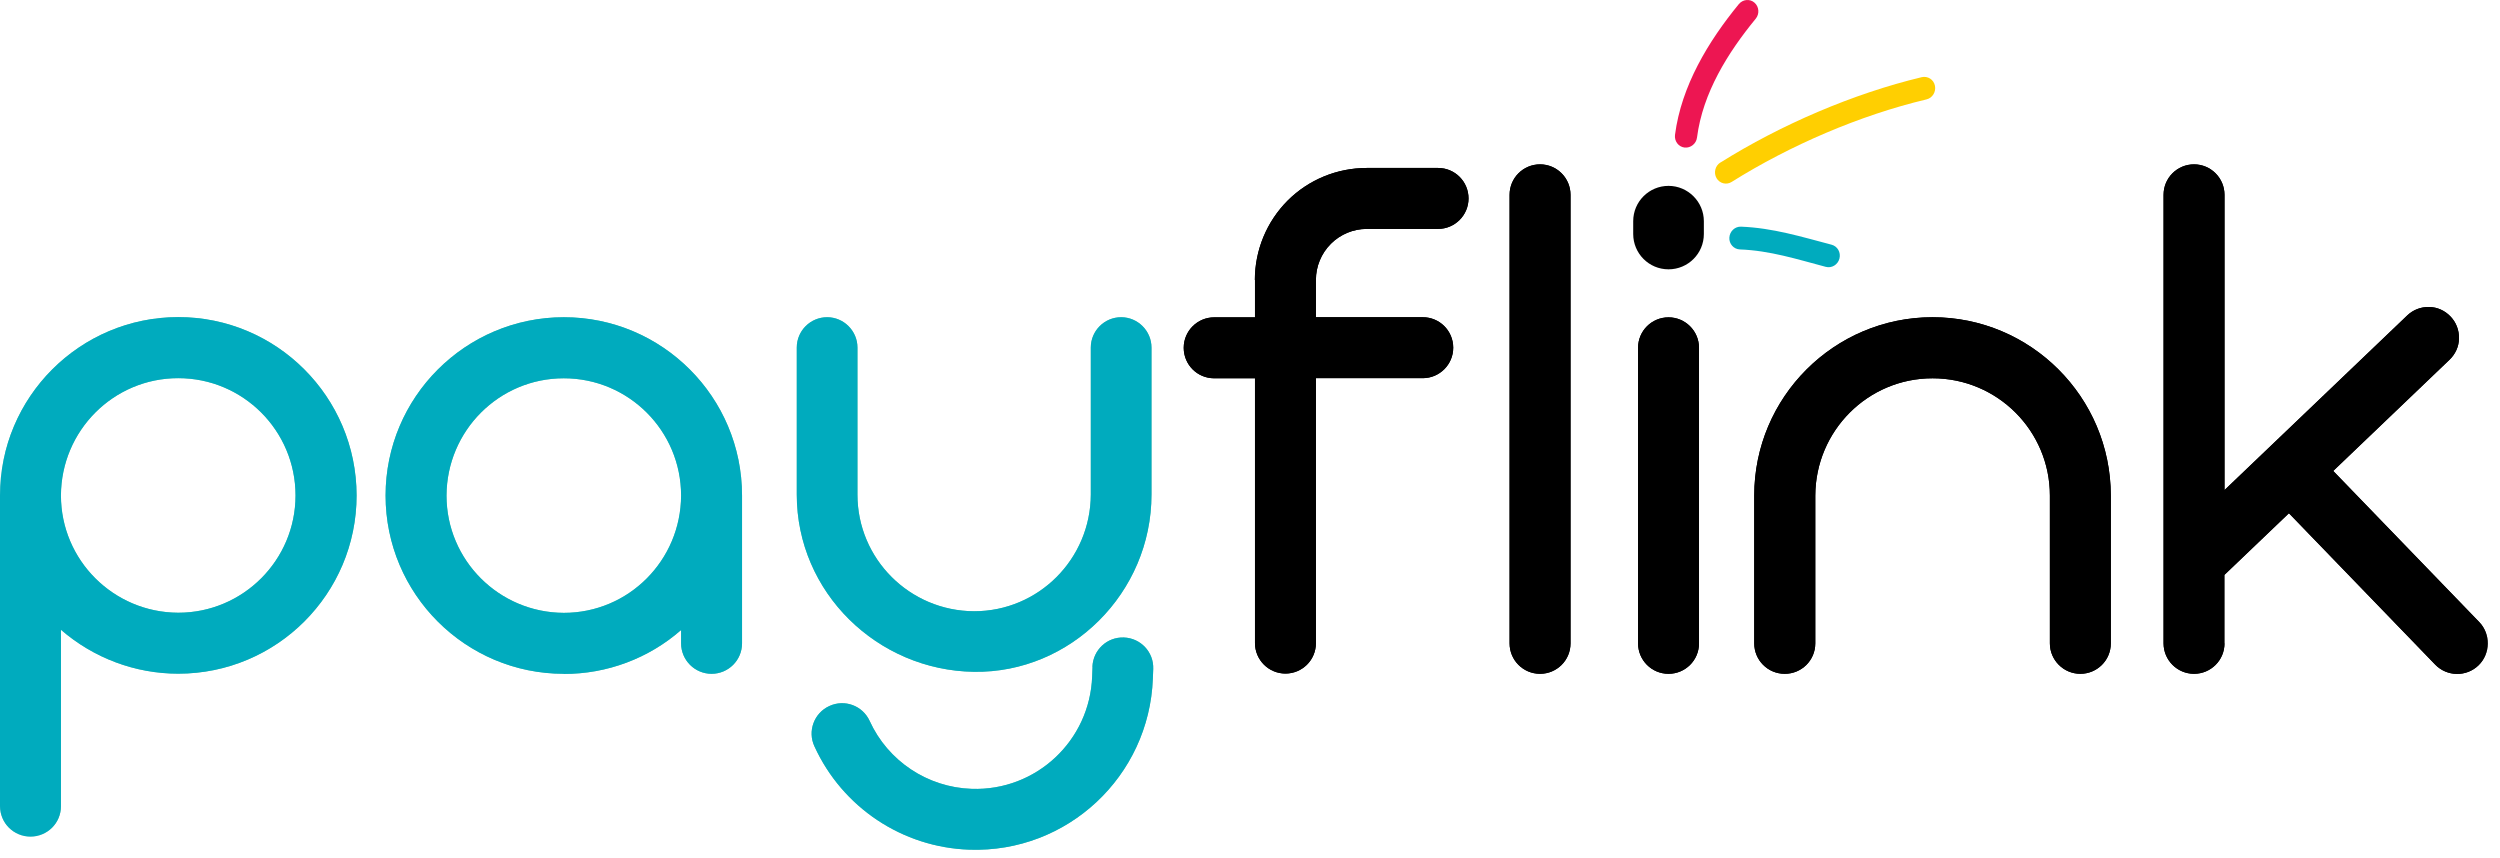 <svg width="201" height="69" viewBox="0 0 201 69" fill="none" xmlns="http://www.w3.org/2000/svg">
<mask id="mask0_144_391" style="mask-type:alpha" maskUnits="userSpaceOnUse" x="0" y="6" width="200" height="62">
<path d="M200 6.294H0V67.274H200V6.294Z" fill="white"/>
</mask>
<g mask="url(#mask0_144_391)">
<path d="M14.33 25.494C22.24 25.494 28.66 31.914 28.67 39.834C28.67 47.744 22.25 54.164 14.33 54.164C10.86 54.164 7.52 52.904 4.9 50.634V64.814C4.9 66.174 3.8 67.264 2.45 67.264C1.1 67.264 0 66.164 0 64.814V39.834C0 31.924 6.42 25.504 14.33 25.494ZM23.76 39.834C23.76 34.624 19.54 30.404 14.33 30.404C9.12 30.404 4.92 34.624 4.9 39.834C4.9 45.034 9.12 49.244 14.33 49.264C19.53 49.264 23.76 45.044 23.76 39.834Z" fill="#72C8B0"/>
<path d="M45.33 54.174C37.42 54.174 31 47.754 31 39.844C31 31.934 37.42 25.514 45.33 25.504C53.24 25.504 59.66 31.924 59.66 39.844V51.724C59.66 53.084 58.56 54.174 57.21 54.174C55.86 54.174 54.76 53.074 54.76 51.724V50.654C52.16 52.934 48.8 54.194 45.33 54.184V54.174ZM35.9 39.844C35.9 45.044 40.12 49.254 45.33 49.274C50.54 49.274 54.74 45.054 54.76 39.844C54.76 34.634 50.54 30.414 45.33 30.414C40.12 30.414 35.92 34.634 35.9 39.844Z" fill="#72C8B0"/>
<path d="M100.89 22.504C100.89 20.114 101.84 17.824 103.52 16.134C105.21 14.444 107.5 13.504 109.89 13.504H115.62C116.98 13.504 118.07 14.604 118.07 15.954C118.07 17.304 116.97 18.404 115.62 18.404H109.89C108.8 18.404 107.76 18.844 107 19.604C106.23 20.374 105.8 21.424 105.8 22.494V25.504H114.39C115.75 25.504 116.84 26.604 116.84 27.954C116.84 29.304 115.74 30.404 114.39 30.404H105.8V51.704C105.8 53.064 104.7 54.154 103.35 54.154C102 54.154 100.9 53.054 100.9 51.704V30.414H97.62C96.26 30.414 95.17 29.314 95.17 27.964C95.17 26.614 96.27 25.514 97.62 25.514H100.9V22.504H100.89V22.504Z" fill="black"/>
<path d="M123.82 54.174C122.46 54.174 121.37 53.074 121.37 51.724V15.664C121.37 14.304 122.47 13.214 123.82 13.214C125.17 13.214 126.27 14.314 126.27 15.664V51.724C126.27 53.084 125.17 54.174 123.82 54.174Z" fill="black"/>
<path d="M134.15 54.174C132.79 54.174 131.7 53.074 131.7 51.724V27.964C131.7 26.604 132.8 25.514 134.15 25.514C135.5 25.514 136.6 26.614 136.6 27.964V51.724C136.6 53.084 135.5 54.174 134.15 54.174Z" fill="black"/>
<path d="M134.15 21.654C132.57 21.654 131.31 20.374 131.31 18.814V17.784C131.31 16.204 132.59 14.944 134.15 14.944C135.71 14.944 136.99 16.224 136.99 17.784V18.814C136.99 20.394 135.71 21.654 134.15 21.654Z" fill="black"/>
<path d="M143.49 54.174C142.13 54.174 141.04 53.074 141.04 51.724V39.844C141.04 31.934 147.46 25.514 155.37 25.504C163.28 25.504 169.7 31.924 169.71 39.844V51.724C169.71 53.084 168.61 54.174 167.26 54.174C165.91 54.174 164.81 53.074 164.81 51.724V39.844C164.81 34.634 160.59 30.414 155.38 30.414C150.17 30.414 145.97 34.634 145.95 39.844V51.724C145.95 53.084 144.85 54.174 143.5 54.174H143.49Z" fill="black"/>
<path d="M178.85 51.724C178.85 53.084 177.75 54.174 176.4 54.174C175.05 54.174 173.95 53.074 173.95 51.724V15.664C173.95 14.304 175.05 13.214 176.4 13.214C177.75 13.214 178.85 14.314 178.85 15.664V39.404L193.54 25.364C194.01 24.914 194.64 24.664 195.3 24.684C195.95 24.684 196.57 24.974 197.02 25.444C197.47 25.914 197.72 26.544 197.7 27.204C197.7 27.854 197.41 28.474 196.94 28.924L187.59 37.864L199.33 50.014C200.27 50.984 200.25 52.544 199.27 53.494C198.3 54.434 196.74 54.414 195.79 53.434L184.03 41.264L178.84 46.224V51.734L178.85 51.724Z" fill="black"/>
</g>
<path d="M87.83 53.614C87.88 52.264 89 51.204 90.36 51.254C91.71 51.304 92.77 52.424 92.72 53.784L92.69 54.554C92.4 62.424 85.81 68.584 77.94 68.314C72.55 68.134 67.72 64.914 65.48 60.004C64.91 58.784 65.45 57.324 66.68 56.764C67.91 56.194 69.36 56.734 69.92 57.964C71.39 61.184 74.57 63.304 78.12 63.424C83.3 63.604 87.63 59.554 87.81 54.374L87.84 53.594" fill="#72C8B0"/>
<path d="M92.58 39.764C92.58 47.664 86.08 54.124 78.31 54.014C70.54 53.904 64.06 47.634 64.06 39.764V27.944C64.06 26.594 65.16 25.504 66.5 25.504C67.84 25.504 68.94 26.604 68.94 27.944V39.764C68.94 44.944 73.14 49.124 78.32 49.144C83.5 49.144 87.68 44.944 87.7 39.764V27.944C87.7 26.594 88.8 25.504 90.14 25.504C91.48 25.504 92.58 26.604 92.58 27.944" fill="#72C8B0"/>
<path d="M14.33 25.494C22.24 25.494 28.66 31.914 28.67 39.834C28.67 47.744 22.25 54.164 14.33 54.164C10.86 54.164 7.52 52.904 4.9 50.634V64.814C4.9 66.174 3.8 67.264 2.45 67.264C1.1 67.264 0 66.164 0 64.814V39.834C0 31.924 6.42 25.504 14.33 25.494ZM23.76 39.834C23.76 34.624 19.54 30.404 14.33 30.404C9.12 30.404 4.92 34.624 4.9 39.834C4.9 45.034 9.12 49.244 14.33 49.264C19.53 49.264 23.76 45.044 23.76 39.834Z" fill="#00ABBE"/>
<path d="M45.33 54.174C37.42 54.174 31 47.754 31 39.844C31 31.934 37.42 25.514 45.33 25.504C53.24 25.504 59.66 31.924 59.66 39.844V51.724C59.66 53.084 58.56 54.174 57.21 54.174C55.86 54.174 54.76 53.074 54.76 51.724V50.654C52.16 52.934 48.8 54.194 45.33 54.184V54.174ZM35.9 39.844C35.9 45.044 40.12 49.254 45.33 49.274C50.54 49.274 54.74 45.054 54.76 39.844C54.76 34.634 50.54 30.414 45.33 30.414C40.12 30.414 35.92 34.634 35.9 39.844Z" fill="#00ABBE"/>
<path d="M100.89 22.504C100.89 20.114 101.84 17.824 103.52 16.134C105.21 14.444 107.5 13.504 109.89 13.504H115.62C116.98 13.504 118.07 14.604 118.07 15.954C118.07 17.304 116.97 18.404 115.62 18.404H109.89C108.8 18.404 107.76 18.844 107 19.604C106.23 20.374 105.8 21.424 105.8 22.494V25.504H114.39C115.75 25.504 116.84 26.604 116.84 27.954C116.84 29.304 115.74 30.404 114.39 30.404H105.8V51.704C105.8 53.064 104.7 54.154 103.35 54.154C102 54.154 100.9 53.054 100.9 51.704V30.414H97.62C96.26 30.414 95.17 29.314 95.17 27.964C95.17 26.614 96.27 25.514 97.62 25.514H100.9V22.504H100.89V22.504Z" fill="black"/>
<path d="M123.82 54.174C122.46 54.174 121.37 53.074 121.37 51.724V15.664C121.37 14.304 122.47 13.214 123.82 13.214C125.17 13.214 126.27 14.314 126.27 15.664V51.724C126.27 53.084 125.17 54.174 123.82 54.174Z" fill="black"/>
<path d="M134.15 54.174C132.79 54.174 131.7 53.074 131.7 51.724V27.964C131.7 26.604 132.8 25.514 134.15 25.514C135.5 25.514 136.6 26.614 136.6 27.964V51.724C136.6 53.084 135.5 54.174 134.15 54.174Z" fill="black"/>
<path d="M143.49 54.174C142.13 54.174 141.04 53.074 141.04 51.724V39.844C141.04 31.934 147.46 25.514 155.37 25.504C163.28 25.504 169.7 31.924 169.71 39.844V51.724C169.71 53.084 168.61 54.174 167.26 54.174C165.91 54.174 164.81 53.074 164.81 51.724V39.844C164.81 34.634 160.59 30.414 155.38 30.414C150.17 30.414 145.97 34.634 145.95 39.844V51.724C145.95 53.084 144.85 54.174 143.5 54.174H143.49Z" fill="black"/>
<path d="M178.85 51.724C178.85 53.084 177.75 54.174 176.4 54.174C175.05 54.174 173.95 53.074 173.95 51.724V15.664C173.95 14.304 175.05 13.214 176.4 13.214C177.75 13.214 178.85 14.314 178.85 15.664V39.404L193.54 25.364C194.01 24.914 194.64 24.664 195.3 24.684C195.95 24.684 196.57 24.974 197.02 25.444C197.47 25.914 197.72 26.544 197.7 27.204C197.7 27.854 197.41 28.474 196.94 28.924L187.59 37.864L199.33 50.014C200.27 50.984 200.25 52.544 199.27 53.494C198.3 54.434 196.74 54.414 195.79 53.434L184.03 41.264L178.84 46.224V51.734L178.85 51.724Z" fill="black"/>
<path d="M87.83 53.614C87.88 52.264 89 51.204 90.36 51.254C91.71 51.304 92.77 52.424 92.72 53.784L92.69 54.554C92.4 62.424 85.81 68.584 77.94 68.314C72.55 68.134 67.72 64.914 65.48 60.004C64.91 58.784 65.45 57.324 66.68 56.764C67.91 56.194 69.36 56.734 69.92 57.964C71.39 61.184 74.57 63.304 78.12 63.424C83.3 63.604 87.63 59.554 87.81 54.374L87.84 53.594" fill="#00ABBE"/>
<path d="M92.58 39.764C92.58 47.664 86.08 54.124 78.31 54.014C70.54 53.904 64.06 47.634 64.06 39.764V27.944C64.06 26.594 65.16 25.504 66.5 25.504C67.84 25.504 68.94 26.604 68.94 27.944V39.764C68.94 44.944 73.14 49.124 78.32 49.144C83.5 49.144 87.68 44.944 87.7 39.764V27.944C87.7 26.594 88.8 25.504 90.14 25.504C91.48 25.504 92.58 26.604 92.58 27.944" fill="#00ABBE"/>
<path fill-rule="evenodd" clip-rule="evenodd" d="M139.98 18.224C142.54 18.324 144.82 19.034 147.26 19.674C147.74 19.804 148.02 20.294 147.89 20.794C147.76 21.284 147.27 21.584 146.79 21.454C144.48 20.844 142.31 20.144 139.88 20.054C139.39 20.034 139.01 19.604 139.04 19.104C139.07 18.594 139.49 18.204 139.98 18.224V18.224Z" fill="#00ABBE"/>
<path fill-rule="evenodd" clip-rule="evenodd" d="M138.33 13.064C143.18 10.024 149 7.524 154.51 6.204C154.99 6.094 155.47 6.394 155.57 6.894C155.67 7.384 155.37 7.884 154.88 7.994C149.54 9.264 143.92 11.684 139.23 14.624C138.81 14.894 138.26 14.754 138.01 14.324C137.76 13.894 137.9 13.324 138.32 13.064H138.33Z" fill="#FFCF01"/>
<path fill-rule="evenodd" clip-rule="evenodd" d="M134.67 10.844C135.18 6.904 137.35 3.324 139.8 0.334C140.12 -0.056 140.69 -0.116 141.06 0.214C141.43 0.534 141.48 1.114 141.16 1.504C138.92 4.234 136.9 7.464 136.44 11.054C136.38 11.554 135.93 11.914 135.44 11.864C134.95 11.804 134.61 11.354 134.67 10.844V10.844Z" fill="#ED1652"/>
</svg>
